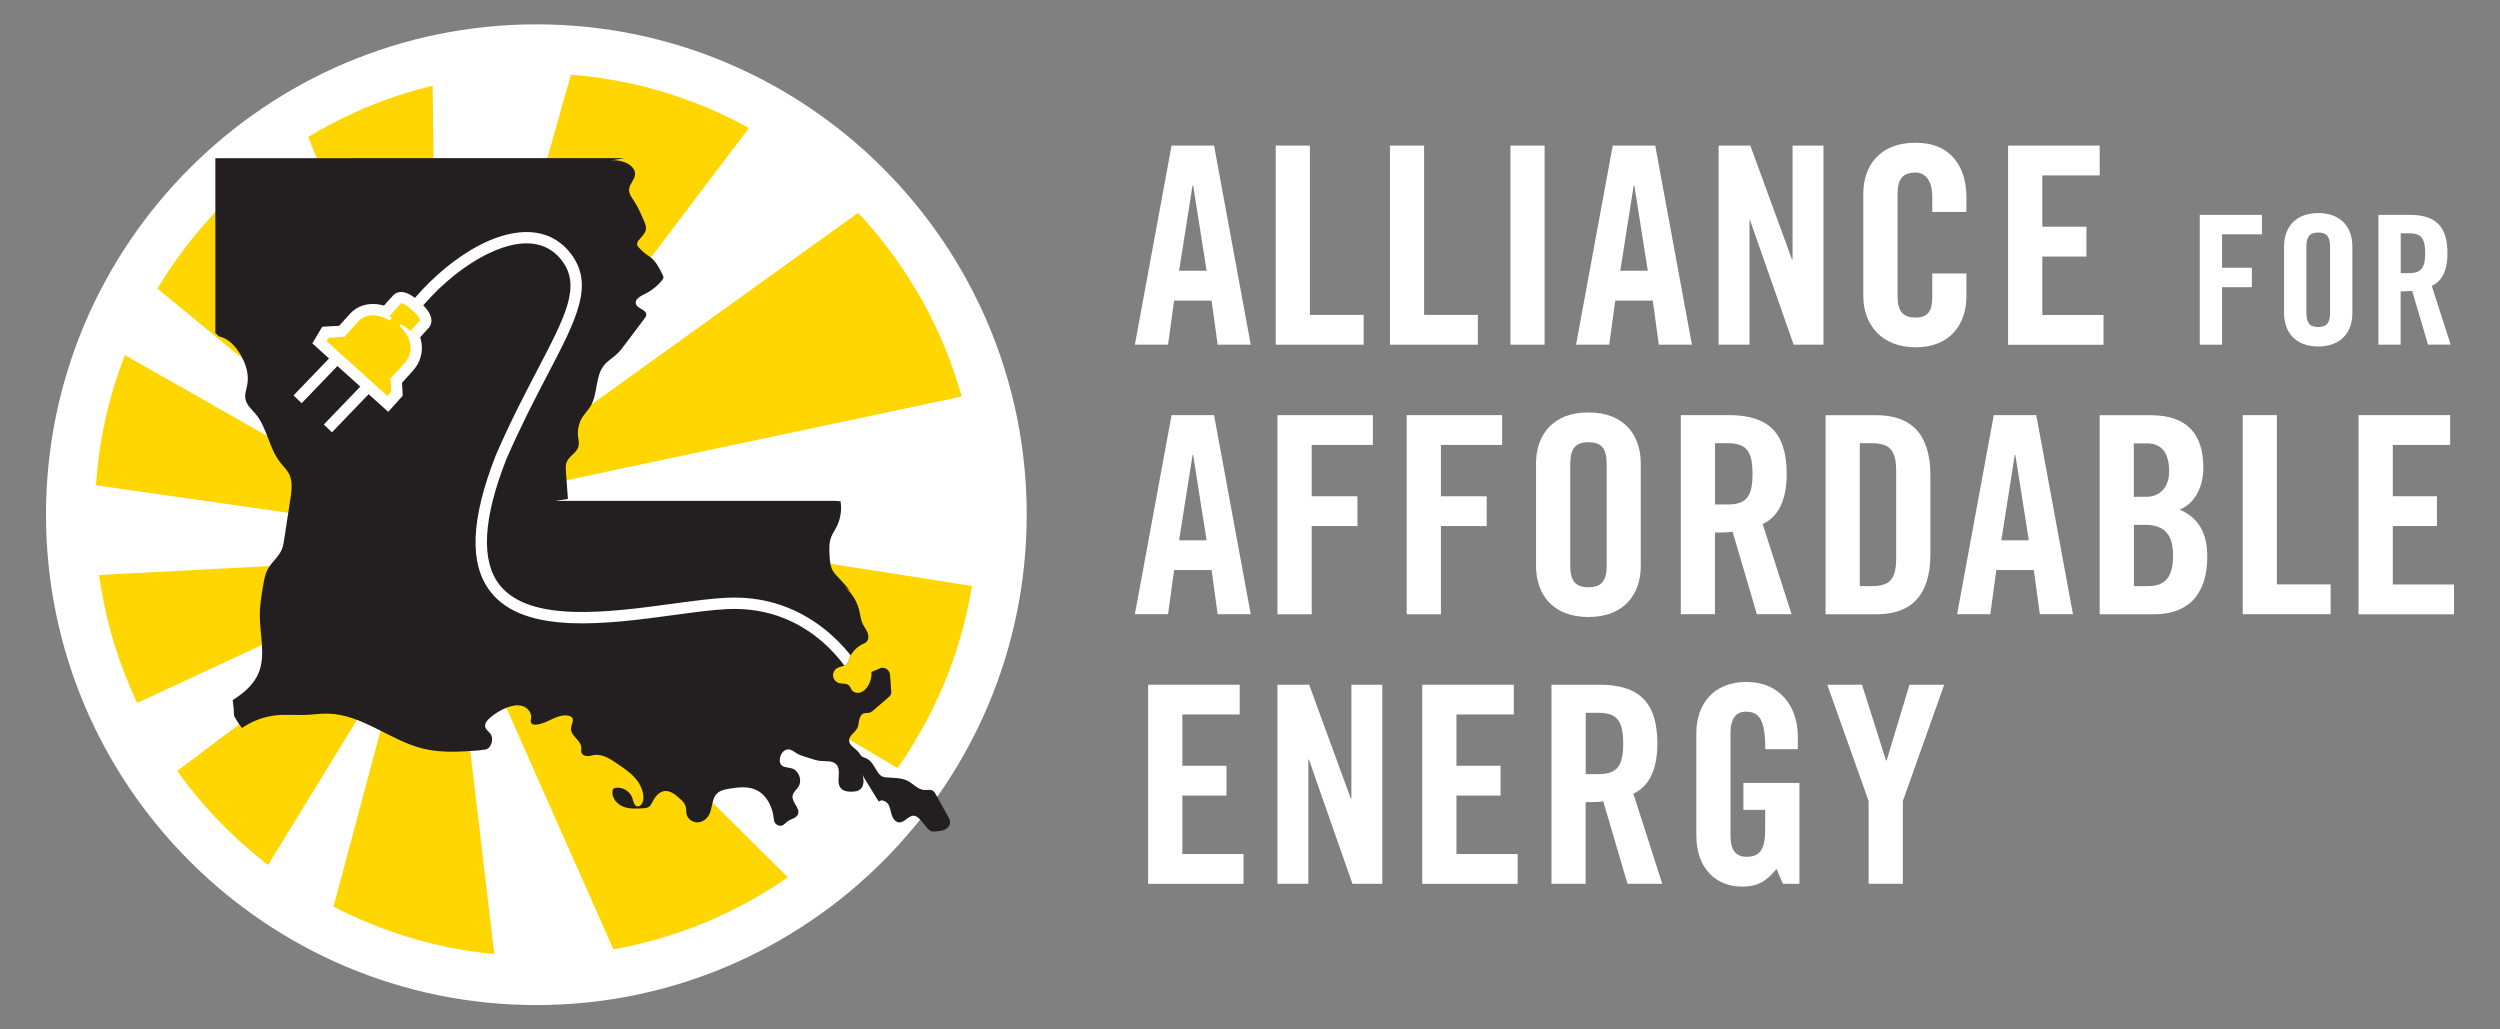 <?xml version="1.0" encoding="UTF-8"?>
<svg id="uuid-4b3ea6df-83df-483a-a1a8-7687d567100e" data-name="uuid-ec918886-149f-404c-9ea5-b9c0e363aa26" xmlns="http://www.w3.org/2000/svg" xmlns:xlink="http://www.w3.org/1999/xlink" viewBox="0 0 306 126">
  <rect x="0" y="0" width="306" height="126" fill="#808080" stroke="none"/>
  <defs>
    <clipPath id="uuid-e4ce8c41-3082-468a-a9d6-02d309529a59">
      <circle cx="64.61" cy="63.88" r="57.01" style="fill: none; stroke-width: 0px;"/>
    </clipPath>
    <clipPath id="uuid-3b9d0e15-2c7e-4ebb-827b-5a18ee0d6d47">
      <path d="M59.29,91.76c.79,0,1.21-1.26.76-1.92-.21-.29-.56-.5-.65-.84-.11-.42.21-.82.54-1.11.61-.54,1.32-.97,2.07-1.27.61-.24,1.28-.39,1.9-.21.63.18,1.17.78,1.1,1.44-.02.23-.11.48.02.67.11.16.33.19.53.18,1.41-.07,2.66-1.39,4.04-1.09.14.03.29.08.39.19.32.35-.07.9-.1,1.38-.05.9,1.21,1.41,1.26,2.32.01.21-.05.43.02.63.1.28.43.42.72.42.29,0,.58-.1.87-.14.97-.12,1.88.45,2.69,1l.18.12c.76.52,1.53,1.04,2.14,1.74.6.7,1.03,1.6.98,2.53-.03.46-.36,1.02-.79.89-.36-.11-.43-.58-.54-.95-.25-.82-1.12-1.41-1.97-1.32-.14.01-.29.05-.39.16-.07.08-.09.19-.1.3-.08.81.56,1.55,1.31,1.85.75.3,1.58.26,2.39.21.29-.02.6-.04.82-.22.16-.13.25-.33.35-.51.32-.64.8-1.29,1.5-1.38.69-.09,1.31.41,1.83.88.33.29.67.62.78,1.05.07.29.03.59.09.88.12.57.69,1,1.27,1.02.58.02,1.14-.33,1.44-.84.5-.84.33-2.03,1.03-2.7.39-.38.96-.49,1.49-.58,1.15-.19,2.39-.33,3.42.21.91.47,1.51,1.41,1.82,2.4.13.43.2.88.25,1.33l-.02-.25c-.07.54.58,1.02,1.06.79.23-.11.39-.33.6-.48.43-.31,1.08-.38,1.28-.87.31-.74-.77-1.44-.66-2.24.06-.46.49-.76.73-1.15.48-.78.04-1.97-.83-2.23-.48-.14-1.1-.09-1.36-.52-.09-.14-.11-.32-.11-.49,0-.66.49-1.38,1.13-1.31.38.04.68.33,1.01.52.27.16.57.25.87.35.32.1.63.2.95.3.31.1.61.19.93.23.72.09,1.6-.09,2.07.48.63.75-.11,2.05.48,2.82.34.44.97.5,1.52.47.26-.02.52-.05.75-.18.59-.34.66-1.2.41-1.83-.04-.11-.12-.2-.17-.3l2.16,3.52c.34-.3.91-.06,1.16.32.25.39.29.87.43,1.31.14.44.46.89.91.92.68.04,1.14-.86,1.82-.81.37.03.65.34.89.62.24.28.47.57.71.85.13.15.26.31.44.39.21.1.45.08.68.06.36-.03.73-.07,1.06-.22.33-.16.61-.46.64-.83.02-.3-.13-.58-.28-.84l-1.47-2.65c-.09-.15-.18-.32-.32-.42-.31-.22-.74-.09-1.12-.12-.74-.06-1.27-.71-1.92-1.07-.8-.43-1.75-.4-2.65-.46-.16-.01-.32-.02-.46-.08-.29-.11-.5-.36-.67-.62-.4-.61-.71-1.35-1.38-1.64-.18-.08-.38-.12-.53-.24-.17-.13-.26-.33-.39-.5-.39-.5-1.16-.8-1.17-1.44-.01-.62.72-.96,1-1.52.16-.31.17-.67.24-1.01.07-.34.25-.7.57-.8.2-.06.42-.02.62-.06.24-.05.44-.22.63-.38.58-.5,1.16-1,1.74-1.5.13-.11.26-.23.32-.39.05-.14.04-.29.03-.44-.04-.56-.08-1.11-.12-1.67-.01-.22-.03-.44-.13-.64-.22-.48-.91-.65-1.32-.33l-.85.34c.05.65-.14,1.32-.51,1.85-.22.31-.51.57-.87.68-.36.1-.79,0-1.01-.3-.13-.17-.18-.4-.33-.55-.32-.33-.87-.19-1.3-.33-.35-.12-.62-.45-.67-.83-.04-.37.14-.76.46-.96.37-.24.89-.21,1.2-.53.17-.18.24-.44.33-.67.29-.76.88-1.41,1.61-1.75.17-.08.35-.15.48-.28.3-.28.29-.78.13-1.16-.16-.38-.43-.71-.6-1.08-.22-.48-.27-1.03-.39-1.54-.32-1.39-1.19-2.63-2.37-3.41l1.23.94c-.44-.55-.91-1.08-1.4-1.6-.28-.29-.56-.57-.75-.93-.29-.53-.32-1.15-.36-1.76-.04-.77-.08-1.56.19-2.28.16-.43.43-.8.64-1.21.5-.97.69-2.1.51-3.18l-.59-.05h-34.35l1.57-.24c-.08-1.11-.16-2.22-.24-3.33-.03-.4-.05-.81.09-1.18.3-.76,1.25-1.13,1.45-1.92.1-.4-.01-.82-.06-1.23-.09-.81.1-1.65.53-2.33.31-.49.72-.9,1.02-1.39.9-1.52.53-3.63,1.64-4.99.42-.52,1.01-.86,1.51-1.31.42-.39.77-.85,1.11-1.31.77-1.03,1.54-2.05,2.31-3.07.11-.15.22-.3.23-.48.04-.65-1.1-.71-1.27-1.34-.15-.54.5-.92,1-1.16.86-.4,1.63-1.01,2.23-1.76.06-.08.12-.15.14-.25.02-.12-.03-.23-.08-.34-.35-.73-.72-1.48-1.31-2.03l-.17-.14c-.51-.34-.99-.72-1.41-1.17-.12-.12-.24-.27-.25-.44-.01-.14.06-.28.13-.4h.01s-.02-.15-.02-.15l.07.08c.32-.45.82-.82.89-1.37.05-.35-.1-.7-.24-1.03-.36-.83-.71-1.67-1.21-2.42-.29-.44-.65-.91-.61-1.45.05-.65.68-1.15.73-1.8.04-.69-.58-1.23-1.22-1.48-.74-.29-1.56-.34-2.32-.15l2.23-.37H26.36v21.4l.45.42c1.03.2,1.84,1.03,2.43,1.91.77,1.17,1.28,2.61,1.03,3.99-.1.56-.33,1.13-.24,1.7.12.77.77,1.31,1.27,1.9,1.4,1.7,1.62,4.16,2.98,5.9.38.49.85.92,1.12,1.47.44.9.3,1.97.15,2.97-.25,1.66-.5,3.31-.76,4.97-.06.42-.13.85-.29,1.25-.39.93-1.26,1.56-1.74,2.45-.31.59-.42,1.25-.54,1.91-.21,1.25-.43,2.5-.42,3.77,0,2.38.76,4.87-.17,7.05-.6,1.42-1.85,2.46-3.15,3.27.1.64.15,1.28.17,1.93.28.52.6,1.03.97,1.49,1.25-.87,2.71-1.41,4.22-1.56,1.18-.12,2.37,0,3.56-.04.91-.04,1.82-.18,2.74-.16,4.2.08,7.67,3.35,11.76,4.31,2.16.51,4.41.36,6.62.2l.8-.11h0Z" style="fill: none; stroke-width: 0px;"/>
    </clipPath>
  </defs>
  <path d="M142.96,42.19h-4.05l4.49-24.37h5.2l4.49,24.37h-4.05l-.74-5.4h-4.59l-.74,5.4ZM144.31,33.14h3.38l-1.65-10.46h-.07l-1.65,10.46h0Z" style="fill: #fff; stroke-width: 0px;"/>
  <path d="M156.15,42.19v-24.37h4.18v20.72h6.58v3.65h-10.77Z" style="fill: #fff; stroke-width: 0px;"/>
  <path d="M170.13,42.19v-24.37h4.18v20.72h6.58v3.65h-10.77Z" style="fill: #fff; stroke-width: 0px;"/>
  <path d="M184.88,42.19v-24.37h4.18v24.37h-4.18Z" style="fill: #fff; stroke-width: 0px;"/>
  <path d="M196.96,42.19h-4.05l4.49-24.37h5.2l4.49,24.37h-4.05l-.74-5.4h-4.59l-.74,5.4ZM198.31,33.14h3.38l-1.65-10.46h-.07l-1.65,10.46h0Z" style="fill: #fff; stroke-width: 0px;"/>
  <path d="M210.36,42.19v-24.37h3.88l5.1,13.94h.07v-13.94h3.78v24.37h-3.65l-5.33-15.22h-.07v15.22h-3.78Z" style="fill: #fff; stroke-width: 0px;"/>
  <path d="M236.51,25.95v-1.89c0-2.06-.95-2.94-2.02-2.94-1.69,0-2.23.88-2.23,2.7v12.35c0,1.82.54,2.7,2.23,2.7,1.52,0,2.02-.88,2.02-2.46v-2.94h4.18v2.8c0,3.44-2.02,6.24-6.21,6.24s-6.41-2.8-6.41-6.24v-12.56c0-3.44,2.02-6.24,6.41-6.24s6.21,3.04,6.21,6.68v1.79h-4.18Z" style="fill: #fff; stroke-width: 0px;"/>
  <path d="M245.79,42.19v-24.37h11.21v3.65h-7.02v6.28h5.4v3.65h-5.4v7.15h7.49v3.65h-11.68Z" style="fill: #fff; stroke-width: 0px;"/>
  <path d="M269.25,42.19v-15.89h7.61v2.38h-4.88v4.09h3.65v2.38h-3.65v7.04h-2.73Z" style="fill: #fff; stroke-width: 0px;"/>
  <path d="M279.57,30.15c0-2.25,1.32-4.07,4.18-4.07s4.18,1.83,4.18,4.07v8.19c0,2.24-1.32,4.07-4.18,4.07s-4.18-1.83-4.18-4.07c0,0,0-8.19,0-8.18ZM282.3,38.27c0,1.19.35,1.76,1.45,1.76s1.45-.57,1.45-1.76v-8.05c0-1.19-.35-1.76-1.45-1.76s-1.45.57-1.45,1.76v8.05Z" style="fill: #fff; stroke-width: 0px;"/>
  <path d="M293.85,42.19h-2.73v-15.89h3.83c3.06,0,4.62,1.3,4.62,4.69,0,2.55-.99,3.59-1.92,4l2.31,7.19h-2.77l-1.94-6.58c-.35.04-.92.07-1.41.07v6.51h0ZM293.85,33.43h.97c1.47,0,2.02-.55,2.02-2.44s-.55-2.44-2.02-2.44h-.97v4.89h0Z" style="fill: #fff; stroke-width: 0px;"/>
  <path d="M142.96,75.18h-4.05l4.49-24.37h5.2l4.49,24.37h-4.05l-.74-5.4h-4.59l-.74,5.4ZM144.31,66.14h3.38l-1.65-10.46h-.07l-1.65,10.46h0Z" style="fill: #fff; stroke-width: 0px;"/>
  <path d="M156.36,75.18v-24.37h11.68v3.65h-7.49v6.28h5.6v3.65h-5.6v10.8h-4.19Z" style="fill: #fff; stroke-width: 0px;"/>
  <path d="M172.18,75.18v-24.37h11.68v3.65h-7.49v6.28h5.6v3.65h-5.6v10.8h-4.19Z" style="fill: #fff; stroke-width: 0px;"/>
  <path d="M188.01,56.72c0-3.44,2.02-6.24,6.41-6.24s6.41,2.8,6.41,6.24v12.56c0,3.44-2.02,6.24-6.41,6.24s-6.41-2.8-6.41-6.24v-12.56ZM192.2,69.18c0,1.82.54,2.7,2.23,2.7s2.23-.88,2.23-2.7v-12.35c0-1.82-.54-2.7-2.23-2.7s-2.23.88-2.23,2.7v12.35Z" style="fill: #fff; stroke-width: 0px;"/>
  <path d="M209.92,75.18h-4.19v-24.37h5.87c4.69,0,7.09,1.99,7.09,7.19,0,3.92-1.52,5.5-2.94,6.14l3.54,11.04h-4.25l-2.97-10.09c-.54.07-1.42.1-2.16.1v9.99h0ZM209.92,61.75h1.49c2.26,0,3.1-.84,3.1-3.75s-.84-3.75-3.1-3.75h-1.49v7.49h0Z" style="fill: #fff; stroke-width: 0px;"/>
  <path d="M223.45,50.82h6.21c4.32,0,6.62,2.36,6.62,7.36v9.65c0,5-2.29,7.36-6.62,7.36h-6.21v-24.37ZM227.64,71.74h1.45c2.23,0,3-.84,3-3.41v-10.67c0-2.56-.78-3.41-3-3.41h-1.45v17.48Z" style="fill: #fff; stroke-width: 0px;"/>
  <path d="M243.6,75.18h-4.05l4.49-24.37h5.2l4.49,24.37h-4.05l-.74-5.4h-4.59l-.74,5.4ZM244.95,66.14h3.38l-1.65-10.46h-.07l-1.65,10.46h0Z" style="fill: #fff; stroke-width: 0px;"/>
  <path d="M257,50.82h6.21c4.49,0,6.48,2.29,6.48,6.45,0,2.09-.88,4.29-2.9,5.1,2.13.94,3.38,2.63,3.38,5.77,0,4.02-1.79,7.05-6.55,7.05h-6.62v-24.37h0ZM261.18,60.81h1.52c1.59,0,2.8-1.08,2.8-3.1,0-2.26-.88-3.44-2.73-3.44h-1.59v6.55ZM261.18,71.74h1.76c2.23,0,3.04-1.28,3.04-3.75s-.95-3.75-3.44-3.75h-1.35v7.49Z" style="fill: #fff; stroke-width: 0px;"/>
  <path d="M274.51,75.18v-24.37h4.18v20.72h6.58v3.65h-10.77Z" style="fill: #fff; stroke-width: 0px;"/>
  <path d="M288.69,75.18v-24.37h11.21v3.65h-7.02v6.28h5.4v3.65h-5.4v7.15h7.49v3.65h-11.68Z" style="fill: #fff; stroke-width: 0px;"/>
  <path d="M140.53,108.18v-24.37h11.21v3.64h-7.02v6.28h5.4v3.65h-5.4v7.15h7.49v3.65h-11.68,0Z" style="fill: #fff; stroke-width: 0px;"/>
  <path d="M156.36,108.18v-24.37h3.88l5.1,13.94h.07v-13.94h3.78v24.37h-3.65l-5.33-15.22h-.07v15.22h-3.78,0Z" style="fill: #fff; stroke-width: 0px;"/>
  <path d="M174.08,108.18v-24.37h11.21v3.64h-7.02v6.28h5.4v3.65h-5.4v7.15h7.49v3.65h-11.68,0Z" style="fill: #fff; stroke-width: 0px;"/>
  <path d="M194.09,108.18h-4.19v-24.37h5.87c4.69,0,7.09,1.99,7.09,7.19,0,3.92-1.52,5.5-2.94,6.14l3.54,11.04h-4.25l-2.97-10.09c-.54.07-1.42.1-2.16.1v9.99h0ZM194.09,94.75h1.49c2.26,0,3.1-.84,3.1-3.75s-.84-3.75-3.1-3.75h-1.49v7.49h0Z" style="fill: #fff; stroke-width: 0px;"/>
  <path d="M213.4,95.83h6.85v12.35h-2.02l-.78-1.82c-1.25,1.49-2.26,2.16-4.22,2.16-3.31,0-5.6-2.36-5.6-6.24v-12.56c0-3.44,2.02-6.25,6.14-6.25s6.28,3.04,6.28,6.68v1.55h-3.98c0-3.64-.74-4.59-2.4-4.59-1.01,0-1.86.61-1.86,2.67v12.52c0,1.55.51,2.57,1.96,2.57,1.69,0,2.29-.94,2.29-3.38v-2.36h-2.67v-3.31h0Z" style="fill: #fff; stroke-width: 0px;"/>
  <path d="M232.9,108.18h-4.18v-10.13l-5.06-14.24h4.25l2.94,9.28h.07l2.8-9.28h4.25l-5.06,14.24v10.13Z" style="fill: #fff; stroke-width: 0px;"/>
  <circle cx="65.65" cy="63" r="56.83" style="fill: #fff; stroke-width: 0px;"/>
  <g style="clip-path: url(#uuid-e4ce8c41-3082-468a-a9d6-02d309529a59);">
    <g>
      <path d="M108.37,23.65s4.73,4.97,8.04,12.53,3.78,11.83,3.78,11.83l-64.8,13.72,52.98-38.08Z" style="fill: #ffd600; stroke-width: 0px;"/>
      <path d="M121.61,72.14s.37,5.32-2.64,13.01-7.3,9.93-7.3,9.93l-56.29-33.35,66.22,10.41Z" style="fill: #ffd600; stroke-width: 0px;"/>
      <path d="M98.67,109.61s-1.79,4.04-8.7,8.55c-6.92,4.52-12.09,4.37-12.09,4.37l-26.49-59.82,47.29,46.9h0Z" style="fill: #ffd600; stroke-width: 0px;"/>
      <path d="M72.07,1.38s4.4-.39,11.7,3.47c7.31,3.86,9.68,8.46,9.68,8.46l-39.48,52.17L72.07,1.38Z" style="fill: #ffd600; stroke-width: 0px;"/>
      <path d="M60.67,118.22s-3.98,1.91-10.95,1.21-10.07-4.07-10.07-4.07l14.34-53.64s6.68,56.49,6.68,56.49Z" style="fill: #ffd600; stroke-width: 0px;"/>
      <path d="M29.82,110.75s-4.03-.42-8.37-4.6c-4.34-4.18-4.92-7.91-4.92-7.91l38.86-29.21-25.57,41.72Z" style="fill: #ffd600; stroke-width: 0px;"/>
      <path d="M11.01,88.71s-2.96-2.61-4.43-8.46c-1.92-7.64-1.92-9.48-1.92-9.48l50.73-2.66s-44.38,20.61-44.38,20.61Z" style="fill: #ffd600; stroke-width: 0px;"/>
      <path d="M5.53,58.51s-1.22-3.86.91-9.51c2.12-5.65,4.47-8.02,4.47-8.02l43.07,24.46-48.44-6.93h0Z" style="fill: #ffd600; stroke-width: 0px;"/>
      <path d="M13.59,30.65s.97-3.93,5.71-7.66,7.98-4.53,7.98-4.53l24.1,43.27L13.59,30.65Z" style="fill: #ffd600; stroke-width: 0px;"/>
      <path d="M35.06,10.21s2.73-2.99,8.67-4.01,9.18-.18,9.18-.18l.55,49.53L35.06,10.21Z" style="fill: #ffd600; stroke-width: 0px;"/>
    </g>
  </g>
  <path d="M65.65,123.02c-33.1,0-60.02-26.92-60.02-60.02S32.56,2.98,65.65,2.98s60.02,26.92,60.02,60.02-26.93,60.02-60.02,60.02h0ZM65.65,8.98c-29.79,0-54.02,24.23-54.02,54.02s24.23,54.02,54.02,54.02,54.02-24.23,54.02-54.02S95.44,8.98,65.65,8.98Z" style="fill: #fff; stroke-width: 0px;"/>
  <path d="M59.29,91.76c.79,0,1.21-1.26.76-1.92-.21-.29-.56-.5-.65-.84-.11-.42.21-.82.54-1.11.61-.54,1.32-.97,2.07-1.27.61-.24,1.28-.39,1.9-.21.63.18,1.17.78,1.1,1.44-.02.23-.11.48.02.67.11.16.33.19.53.18,1.41-.07,2.66-1.39,4.04-1.09.14.03.29.08.39.19.32.35-.07.9-.1,1.38-.05.9,1.21,1.41,1.26,2.32.01.21-.05.43.02.63.1.28.43.42.72.42.29,0,.58-.1.87-.14.97-.12,1.88.45,2.69,1l.18.12c.76.52,1.53,1.04,2.14,1.74.6.7,1.03,1.6.98,2.53-.03.46-.36,1.02-.79.89-.36-.11-.43-.58-.54-.95-.25-.82-1.12-1.41-1.97-1.32-.14.01-.29.05-.39.16-.07.08-.09.19-.1.3-.08.81.56,1.55,1.31,1.85.75.3,1.58.26,2.39.21.29-.02.6-.04.82-.22.16-.13.25-.33.35-.51.32-.64.8-1.29,1.5-1.38.69-.09,1.31.41,1.83.88.33.29.67.62.78,1.05.07.29.03.59.09.88.12.57.69,1,1.27,1.02.58.02,1.14-.33,1.44-.84.5-.84.33-2.03,1.03-2.7.39-.38.96-.49,1.49-.58,1.15-.19,2.39-.33,3.42.21.91.47,1.51,1.41,1.82,2.4.13.43.2.88.25,1.33l-.02-.25c-.07.54.58,1.02,1.06.79.23-.11.39-.33.6-.48.43-.31,1.08-.38,1.28-.87.31-.74-.77-1.44-.66-2.24.06-.46.49-.76.73-1.15.48-.78.04-1.97-.83-2.23-.48-.14-1.1-.09-1.36-.52-.09-.14-.11-.32-.11-.49,0-.66.49-1.38,1.13-1.31.38.04.68.33,1.01.52.27.16.57.25.87.35.32.1.63.2.95.3.31.1.61.19.93.23.72.09,1.6-.09,2.07.48.63.75-.11,2.05.48,2.82.34.44.97.5,1.52.47.26-.02.52-.05.75-.18.59-.34.66-1.2.41-1.83-.04-.11-.12-.2-.17-.3l2.16,3.52c.34-.3.91-.06,1.16.32.25.39.29.87.43,1.31.14.44.46.89.91.92.68.04,1.14-.86,1.82-.81.37.03.65.34.89.62.24.28.47.57.71.85.13.15.26.31.44.39.21.1.45.08.68.06.36-.03.73-.07,1.06-.22.33-.16.61-.46.64-.83.02-.3-.13-.58-.28-.84l-1.47-2.65c-.09-.15-.18-.32-.32-.42-.31-.22-.74-.09-1.12-.12-.74-.06-1.27-.71-1.92-1.07-.8-.43-1.75-.4-2.65-.46-.16-.01-.32-.02-.46-.08-.29-.11-.5-.36-.67-.62-.4-.61-.71-1.35-1.38-1.64-.18-.08-.38-.12-.53-.24-.17-.13-.26-.33-.39-.5-.39-.5-1.16-.8-1.17-1.44-.01-.62.72-.96,1-1.52.16-.31.17-.67.24-1.01.07-.34.25-.7.57-.8.2-.06.42-.02.62-.06.24-.05.44-.22.63-.38.58-.5,1.16-1,1.74-1.5.13-.11.26-.23.32-.39.05-.14.04-.29.03-.44-.04-.56-.08-1.11-.12-1.67-.01-.22-.03-.44-.13-.64-.22-.48-.91-.65-1.32-.33l-.85.34c.05.65-.14,1.32-.51,1.85-.22.31-.51.57-.87.68-.36.1-.79,0-1.01-.3-.13-.17-.18-.4-.33-.55-.32-.33-.87-.19-1.3-.33-.35-.12-.62-.45-.67-.83-.04-.37.14-.76.46-.96.37-.24.89-.21,1.2-.53.17-.18.24-.44.33-.67.29-.76.88-1.41,1.61-1.75.17-.08.35-.15.48-.28.3-.28.29-.78.13-1.16-.16-.38-.43-.71-.6-1.08-.22-.48-.27-1.03-.39-1.54-.32-1.39-1.19-2.63-2.37-3.41l1.23.94c-.44-.55-.91-1.08-1.4-1.6-.28-.29-.56-.57-.75-.93-.29-.53-.32-1.15-.36-1.76-.04-.77-.08-1.56.19-2.28.16-.43.43-.8.64-1.21.5-.97.69-2.1.51-3.18l-.59-.05h-34.35l1.57-.24c-.08-1.11-.16-2.22-.24-3.33-.03-.4-.05-.81.09-1.18.3-.76,1.25-1.13,1.45-1.92.1-.4-.01-.82-.06-1.23-.09-.81.1-1.65.53-2.33.31-.49.72-.9,1.02-1.39.9-1.52.53-3.63,1.64-4.99.42-.52,1.01-.86,1.51-1.31.42-.39.77-.85,1.11-1.31.77-1.03,1.54-2.05,2.31-3.07.11-.15.22-.3.23-.48.04-.65-1.1-.71-1.27-1.34-.15-.54.5-.92,1-1.16.86-.4,1.63-1.01,2.23-1.76.06-.08.12-.15.14-.25.02-.12-.03-.23-.08-.34-.35-.73-.72-1.48-1.31-2.03l-.17-.14c-.51-.34-.99-.72-1.41-1.17-.12-.12-.24-.27-.25-.44-.01-.14.06-.28.13-.4h.01s-.02-.15-.02-.15l.07.08c.32-.45.82-.82.89-1.37.05-.35-.1-.7-.24-1.03-.36-.83-.71-1.67-1.21-2.42-.29-.44-.65-.91-.61-1.45.05-.65.68-1.15.73-1.8.04-.69-.58-1.23-1.22-1.48-.74-.29-1.56-.34-2.32-.15l2.23-.37H26.36v21.4l.45.42c1.03.2,1.84,1.03,2.43,1.91.77,1.17,1.28,2.61,1.03,3.99-.1.56-.33,1.13-.24,1.7.12.77.77,1.31,1.27,1.9,1.4,1.7,1.62,4.16,2.98,5.9.38.49.85.92,1.12,1.47.44.9.3,1.97.15,2.97-.25,1.66-.5,3.31-.76,4.97-.06.42-.13.85-.29,1.25-.39.93-1.26,1.56-1.74,2.45-.31.59-.42,1.25-.54,1.91-.21,1.25-.43,2.5-.42,3.77,0,2.38.76,4.87-.17,7.05-.6,1.42-1.85,2.46-3.15,3.27.1.64.15,1.28.17,1.93.28.52.6,1.03.97,1.49,1.25-.87,2.71-1.41,4.22-1.56,1.18-.12,2.37,0,3.56-.04.91-.04,1.82-.18,2.74-.16,4.2.08,7.67,3.35,11.76,4.31,2.16.51,4.41.36,6.62.2l.8-.11h0Z" style="fill: #231f20; stroke-width: 0px;"/>
  <g style="clip-path: url(#uuid-3b9d0e15-2c7e-4ebb-827b-5a18ee0d6d47);">
    <g>
      <path d="M104.4,83.08c-.19-.37-4.85-9-15.33-8.53-1.8.08-4.1.39-6.52.72-8.16,1.11-18.32,2.49-22.49-2.81-2.66-3.39-2.46-8.85.62-16.72,1.79-4.14,3.55-7.5,5.1-10.47,3.47-6.64,5.38-10.29,2.97-13.41-1.12-1.44-2.66-2.14-4.57-2.07-4.47.17-10.71,4.64-14.51,10.41l-1.15-.76c3.51-5.32,9.99-10.81,15.61-11.03,2.36-.09,4.33.81,5.71,2.6,2.95,3.81.77,7.98-2.84,14.89-1.54,2.95-3.28,6.29-5.04,10.35-2.84,7.24-3.12,12.41-.81,15.34,3.68,4.68,13.4,3.36,21.22,2.3,2.46-.33,4.78-.65,6.65-.73,11.42-.51,16.57,9.17,16.62,9.27l-1.22.64h0Z" style="fill: #fff; stroke-width: 0px;"/>
      <path d="M49.35,39.38c1.88,1.69,2.13,3.94.68,5.54l-1.51,1.67.08,1.59-1.13,1.25-8.35-7.54.73-1.23,1.99-.1,1.51-1.67c1.21-1.34,3.11-1.23,4.77-.24" style="fill: #ffd600; stroke-width: 0px;"/>
      <path d="M47.52,50.41l-9.29-8.38,1.21-2.04,2.07-.11,1.32-1.46c1.33-1.47,3.54-1.62,5.63-.37l-.71,1.19c-1.2-.71-2.85-1.06-3.9.11l-1.7,1.88-1.9.1-.26.43,7.42,6.7.48-.53-.08-1.59,1.7-1.88c1.19-1.32.94-3.15-.63-4.57l.92-1.02c2.15,1.94,2.45,4.62.73,6.52l-1.32,1.46.08,1.59s-1.78,1.98-1.78,1.98Z" style="fill: #fff; stroke-width: 0px;"/>
      <path d="M47.1,38.29l1.51-1.67c.44-.49,1.31-.06,2.29.83.98.88,1.5,1.7,1.05,2.19l-1.13,1.25" style="fill: #ffd600; stroke-width: 0px;"/>
      <path d="M51.33,41.35l-1.02-.92,1.13-1.25s-.08-.39-1-1.22c-.97-.88-1.35-.86-1.36-.85l-1.46,1.65-1.02-.92,1.51-1.67c.24-.26.78-.65,1.71-.28.45.18.98.54,1.55,1.06s.98,1,1.21,1.44c.46.89.13,1.47-.1,1.73l-1.13,1.25h0Z" style="fill: #fff; stroke-width: 0px;"/>
      <rect x="39" y="49.1" width="7.35" height="1.38" transform="translate(-22.79 46.05) rotate(-46.13)" style="fill: #fff; stroke-width: 0px;"/>
      <rect x="35.29" y="45.54" width="7.35" height="1.38" transform="translate(-21.36 42.28) rotate(-46.13)" style="fill: #fff; stroke-width: 0px;"/>
    </g>
  </g>
</svg>